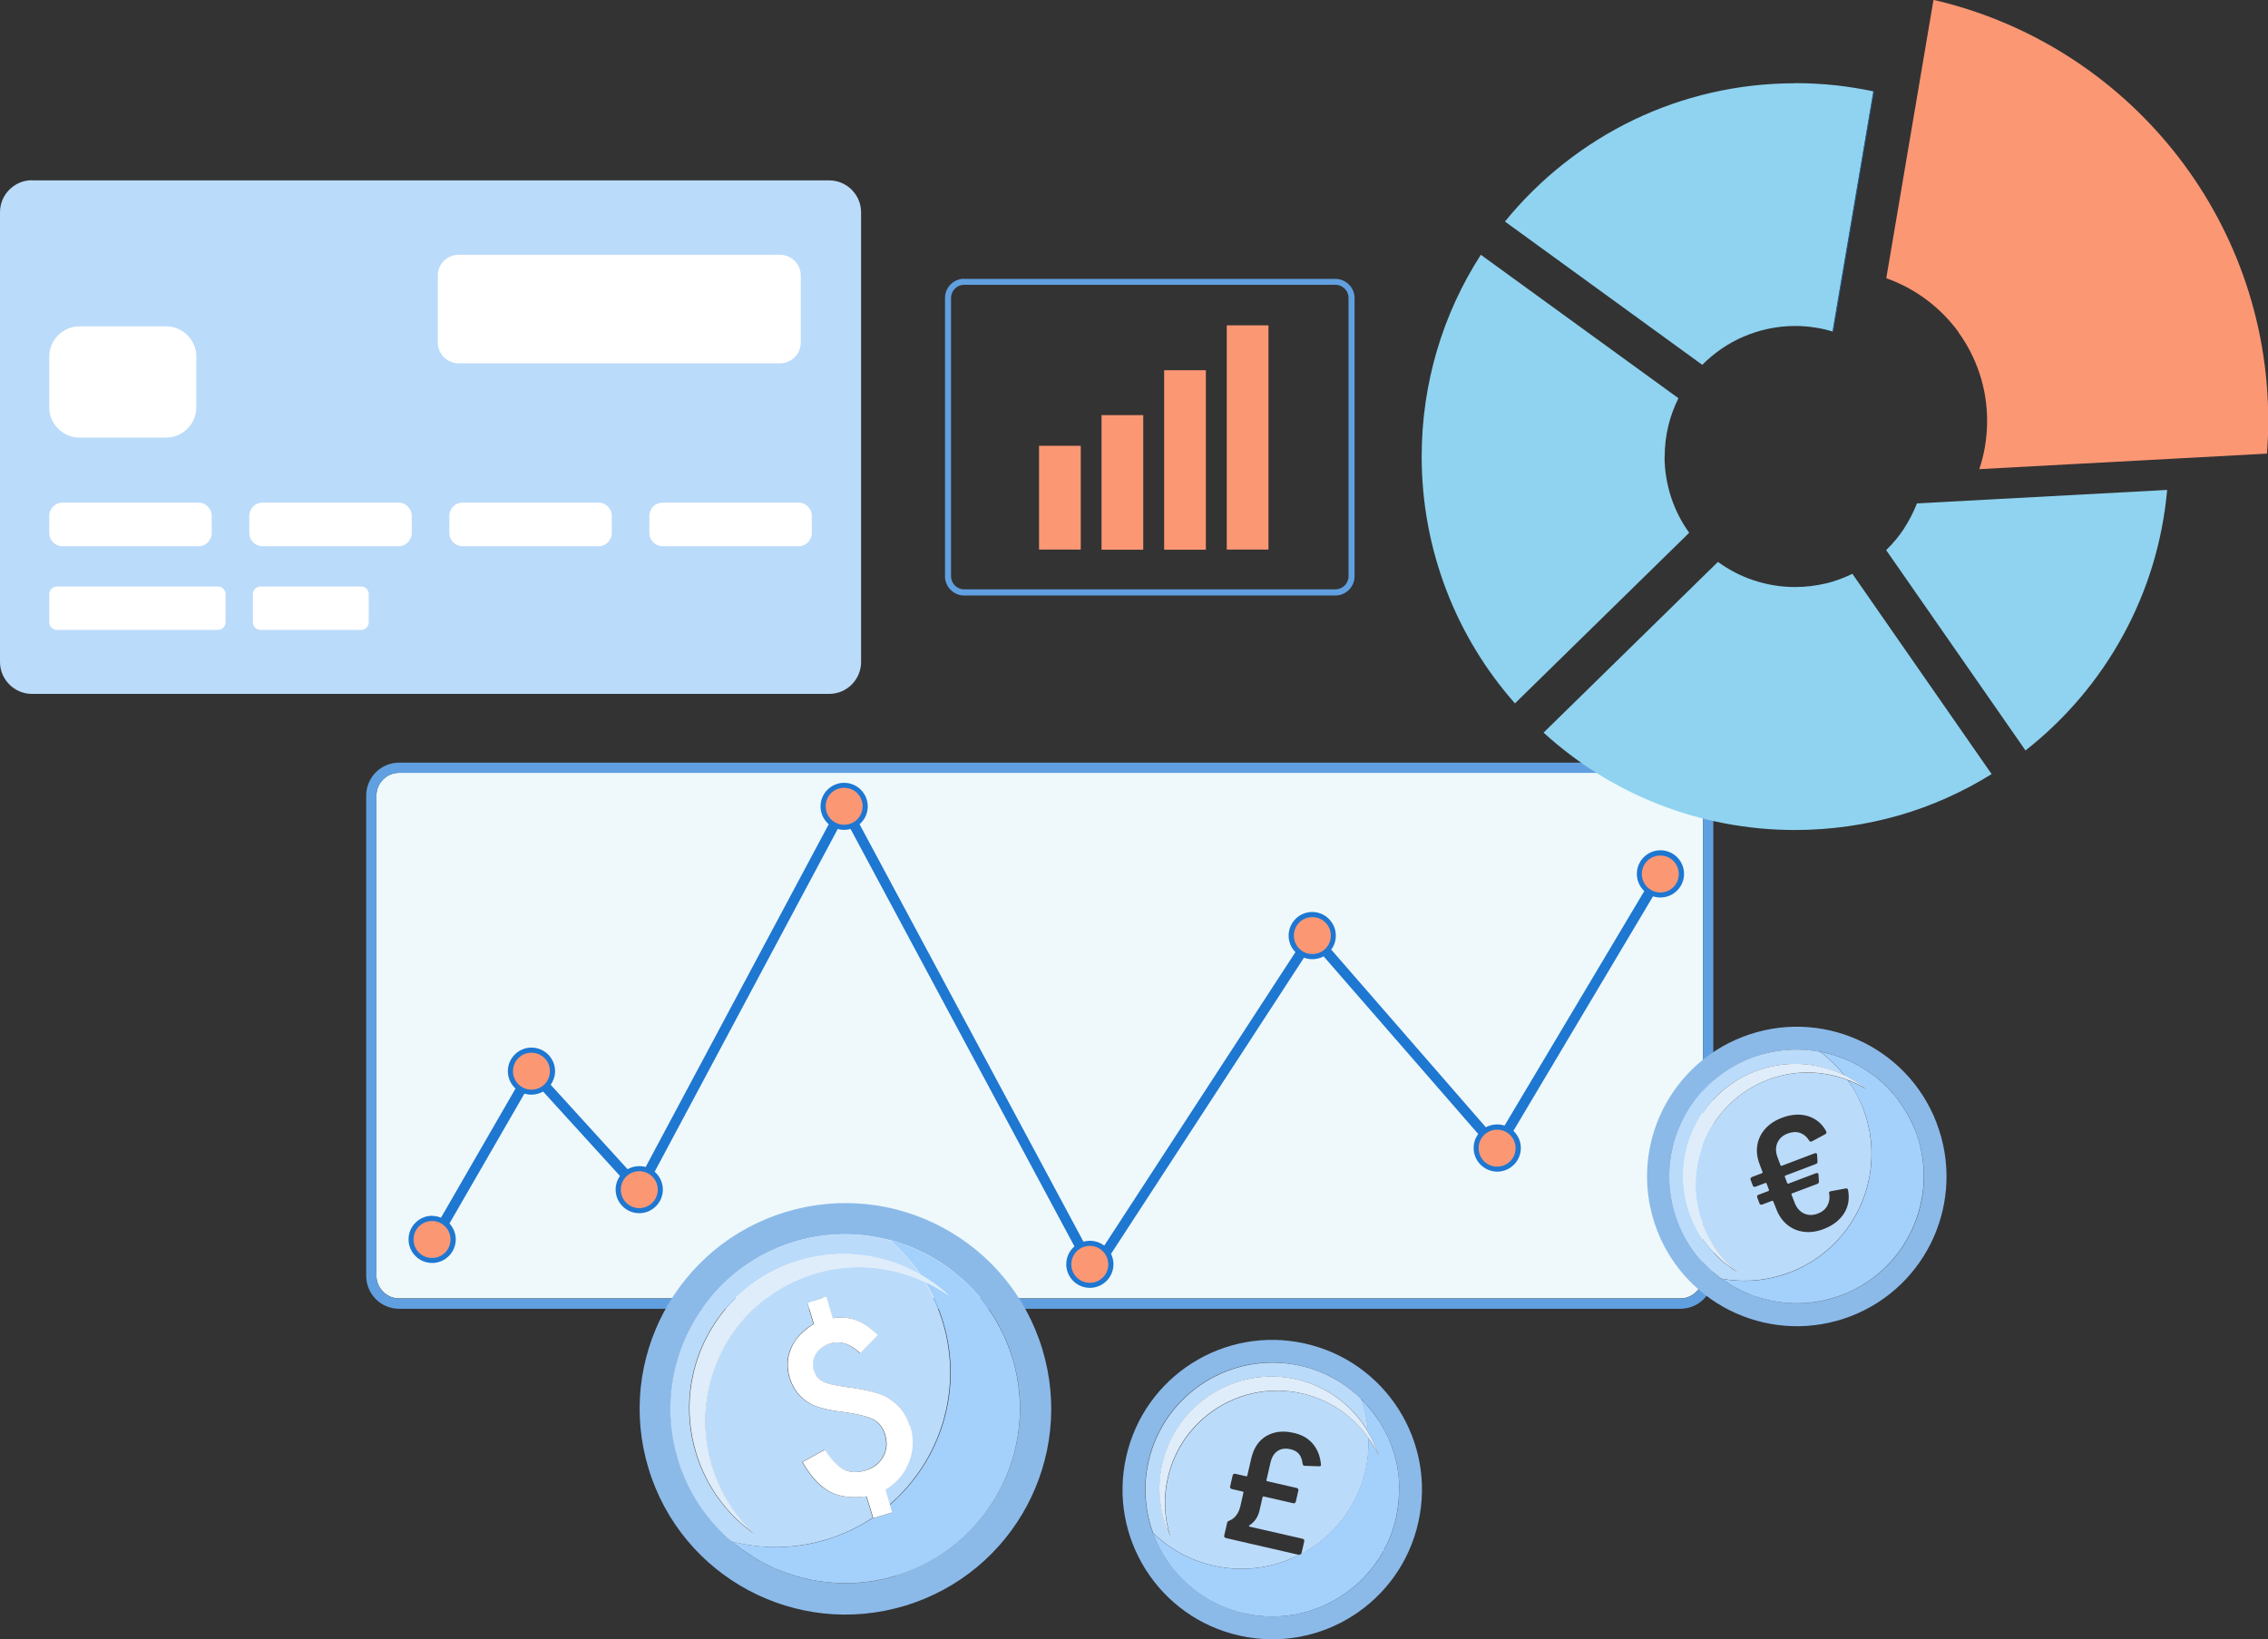 <?xml version="1.0" encoding="UTF-8"?><svg id="uuid-8beadcba-d10f-45d9-a696-4eb6f77e0689" xmlns="http://www.w3.org/2000/svg" viewBox="0 0 176.76 127.79"><rect x="0" y="0" width="176.76" height="127.79" fill="#333333" stroke="none"/><path d="M132.21,60.76c-.32-.32-.76-.52-1.24-.52H31.1c-.48,0-.92,.2-1.24,.52h0c-.32,.32-.52,.76-.52,1.24v37.45c0,.48,.2,.92,.52,1.24h0c.32,.32,.76,.52,1.24,.52h99.87c.48,0,.92-.2,1.24-.52h0c.32-.32,.52-.76,.52-1.24V62.01c0-.48-.2-.92-.52-1.24h0Z" style="fill:#eff9fc;"/><path d="M132.78,60.2h0c-.46-.47-1.1-.75-1.81-.75H31.1c-.7,0-1.35,.29-1.81,.75h0c-.46,.47-.75,1.11-.75,1.81v37.45c0,.7,.29,1.34,.75,1.81h0c.46,.46,1.1,.75,1.81,.75h99.87c.7,0,1.35-.29,1.81-.75h0c.46-.47,.75-1.1,.75-1.81V62.01c0-.7-.29-1.34-.75-1.81Zm-.05,39.26c0,.48-.2,.92-.52,1.24h0c-.32,.32-.76,.52-1.24,.52H31.1c-.48,0-.92-.2-1.24-.52h0c-.32-.32-.52-.76-.52-1.24V62.01c0-.48,.2-.92,.52-1.24h0c.32-.32,.76-.52,1.24-.52h99.87c.48,0,.92,.2,1.24,.52h0c.32,.32,.52,.76,.52,1.24v37.45Z" style="fill:#61a0e0;"/><path d="M33.67,94.78c.25,0,.48,.05,.7,.14l5.81-10.07-.06-.05h0s0,0,0,0c-.33-.33-.54-.79-.54-1.3s.21-.97,.54-1.3h0s0,0,0,0c.33-.33,.79-.54,1.3-.54s.97,.21,1.3,.54h0s0,0,0,0c.33,.33,.54,.79,.54,1.3,0,.39-.13,.76-.34,1.06l5.99,6.58c.27-.15,.58-.24,.91-.24,.17,0,.34,.02,.5,.07l14.27-26.72s-.07-.06-.1-.09h0s0,0,0,0c-.33-.33-.54-.79-.54-1.3s.21-.97,.54-1.3h0s0,0,0,0c.33-.33,.79-.54,1.3-.54s.97,.21,1.3,.54h0s0,0,0,0c.33,.33,.54,.79,.54,1.3s-.21,.97-.54,1.3h0s0,0,0,0c-.03,.03-.07,.06-.1,.09l17.45,32.54c.16-.04,.32-.07,.5-.07,.42,0,.81,.14,1.12,.38l14.9-22.88c-.33-.33-.53-.79-.53-1.29s.21-.97,.54-1.3h0s0,0,0,0c.33-.33,.79-.54,1.3-.54s.97,.21,1.3,.54h0c.33,.34,.54,.79,.54,1.3,0,.41-.13,.79-.36,1.09l12.05,13.85c.26-.14,.56-.22,.88-.22,.2,0,.4,.03,.58,.09l10.89-18.28-.04-.04h0s0,0,0,0c-.33-.33-.54-.79-.54-1.3s.21-.97,.54-1.3h0c.33-.33,.79-.54,1.3-.54s.97,.21,1.3,.54h0s0,0,0,0c.33,.33,.54,.79,.54,1.3s-.21,.97-.54,1.3h0s0,0,0,0c-.33,.33-.79,.54-1.3,.54-.2,0-.4-.03-.58-.09l-10.88,18.28,.04,.04h0c.33,.34,.54,.79,.54,1.3s-.21,.97-.54,1.3h0c-.33,.33-.79,.54-1.3,.54s-.97-.21-1.3-.54h0c-.33-.33-.54-.79-.54-1.3,0-.41,.13-.79,.36-1.09l-12.05-13.85c-.26,.14-.56,.22-.88,.22-.23,0-.45-.04-.65-.12l-15.04,23.09c.12,.24,.19,.52,.19,.81,0,.51-.21,.97-.54,1.3h0s0,0,0,0c-.33,.33-.79,.54-1.3,.54s-.97-.21-1.3-.54h0s0,0,0,0c-.33-.33-.54-.79-.54-1.3s.21-.97,.54-1.3h0s0,0,0,0c.03-.03,.07-.06,.1-.09l-17.45-32.54c-.16,.04-.32,.07-.5,.07s-.34-.02-.5-.07l-14.27,26.72s.07,.06,.1,.09h0s0,0,0,0c.33,.33,.54,.79,.54,1.3s-.21,.97-.54,1.3h0s0,0,0,0c-.33,.33-.79,.54-1.3,.54s-.97-.21-1.3-.54h0s0,0,0,0c-.33-.33-.54-.79-.54-1.3,0-.39,.12-.76,.34-1.06l-5.99-6.58c-.27,.15-.58,.24-.91,.24-.19,0-.38-.03-.55-.08l-5.84,10.12c.3,.33,.49,.77,.49,1.24,0,.51-.21,.97-.54,1.3h0s0,0,0,0c-.33,.33-.79,.54-1.3,.54s-.97-.21-1.3-.54h0s0,0,0,0c-.33-.33-.54-.79-.54-1.3s.21-.97,.54-1.3h0s0,0,0,0c.33-.33,.79-.54,1.3-.54h0Z" style="fill:#1e77d1; fill-rule:evenodd;"/><g><path d="M41.42,82.06c.8,0,1.44,.64,1.44,1.44s-.64,1.44-1.44,1.44-1.44-.64-1.44-1.44,.64-1.44,1.44-1.44Z" style="fill:#fc9774; fill-rule:evenodd;"/><circle cx="49.82" cy="92.74" r="1.44" transform="translate(-51.88 119.92) rotate(-76.72)" style="fill:#fc9774;"/><path d="M65.79,61.41c.8,0,1.44,.64,1.44,1.44s-.64,1.44-1.44,1.44-1.44-.64-1.44-1.44,.64-1.44,1.44-1.44Z" style="fill:#fc9774; fill-rule:evenodd;"/><circle cx="84.94" cy="98.55" r="1.44" transform="translate(-25.95 166.61) rotate(-80.78)" style="fill:#fc9774;"/><path d="M102.28,71.49c.8,0,1.44,.64,1.44,1.44s-.64,1.44-1.44,1.44-1.44-.64-1.44-1.44,.64-1.44,1.44-1.44Z" style="fill:#fc9774; fill-rule:evenodd;"/><path d="M116.68,88.06c.8,0,1.44,.64,1.44,1.44s-.64,1.44-1.44,1.44-1.44-.64-1.44-1.44,.64-1.44,1.44-1.44Z" style="fill:#fc9774; fill-rule:evenodd;"/><path d="M129.4,66.69c.8,0,1.44,.64,1.44,1.44s-.65,1.44-1.44,1.44-1.44-.64-1.44-1.44,.64-1.44,1.44-1.44Z" style="fill:#fc9774; fill-rule:evenodd;"/><path d="M33.67,95.18c.8,0,1.44,.64,1.44,1.44s-.64,1.44-1.44,1.44-1.44-.64-1.44-1.44,.64-1.44,1.44-1.44Z" style="fill:#fc9774; fill-rule:evenodd;"/></g><g><path d="M148.39,41.21c-.4,.61-.87,1.17-1.39,1.67l10.86,15.62c3.12-2.45,5.74-5.53,7.64-9.04,1.85-3.4,3.04-7.21,3.4-11.27l-19.5,1.05c-.27,.69-.61,1.35-1.01,1.96Z" style="fill:#8fd3f0;"/><path d="M139.91,6.49c-4.51,0-8.79,1.03-12.6,2.86-3.9,1.88-7.32,4.6-10.02,7.92l15.38,11.17c.92-.93,2.02-1.69,3.24-2.21,1.22-.52,2.58-.82,3.99-.82,.55,0,1.08,.04,1.61,.13,.45,.07,.89,.17,1.31,.3l3.18-18.72c-.95-.2-1.93-.36-2.92-.47-1.04-.11-2.11-.17-3.18-.17Z" style="fill:#8fd3f0;"/><path d="M129.74,35.59c0-.83,.1-1.64,.29-2.42,.18-.74,.45-1.46,.78-2.13l-15.4-11.18c-1.47,2.28-2.62,4.77-3.41,7.43-.78,2.63-1.2,5.42-1.2,8.3,0,3.65,.68,7.15,1.91,10.38,1.25,3.28,3.08,6.28,5.36,8.86l13.58-13.3c-.6-.83-1.07-1.75-1.4-2.74-.33-1.01-.52-2.09-.52-3.2Z" style="fill:#8fd3f0;"/><path d="M142.29,45.48c-.77,.18-1.57,.28-2.39,.28-1.13,0-2.22-.19-3.24-.53-1-.33-1.93-.82-2.77-1.43l-13.59,13.31c2.61,2.38,5.65,4.29,9,5.6,3.28,1.28,6.86,1.99,10.59,1.99,2.8,0,5.51-.4,8.08-1.13,2.58-.74,5.02-1.84,7.25-3.23l-10.85-15.61c-.66,.32-1.36,.58-2.09,.76Z" style="fill:#8fd3f0;"/><path d="M142.87,25.86l3.18-18.72s-.02,0-.04,0l-3.18,18.72s.02,0,.03,0Z" style="fill:#1e77d1;"/><path d="M152.64,25.91c1.4,1.94,2.23,4.32,2.23,6.89,0,.71-.06,1.41-.18,2.08-.1,.58-.25,1.14-.43,1.69l22.42-1.21c.03-.4,.05-.79,.07-1.18,.02-.45,.03-.92,.03-1.39,0-7.96-2.77-15.28-7.39-21.04-4.66-5.81-11.2-10.03-18.7-11.76l-3.68,21.7c2.28,.8,4.24,2.29,5.64,4.21Z" style="fill:#fc9774;"/></g><path d="M81.23,105.15c-2.58-8.47-11.53-13.25-20.01-10.67-8.47,2.58-13.25,11.53-10.67,20.01,2.58,8.47,11.53,13.25,20.01,10.67,8.47-2.58,13.25-11.53,10.67-20.01Zm-11.38,17.69c-2.01,.61-4.04,.72-5.99,.42-.02,0-.05,0-.07-.01-.81-.13-1.59-.32-2.36-.59-.05-.02-.1-.04-.15-.05-.46-.16-.9-.35-1.34-.56-.05-.02-.1-.04-.14-.07-.22-.11-.44-.23-.65-.35-.09-.05-.17-.1-.25-.15-.33-.2-.66-.41-.97-.64-.11-.08-.23-.16-.34-.25-.17-.13-.33-.26-.49-.39-.02-.02-.04-.03-.06-.05,0,0,0,0,0,0-1.91-1.63-3.4-3.8-4.18-6.38-2.19-7.19,1.87-14.79,9.06-16.98,2.51-.76,5.07-.75,7.44-.12-.02-.01-.03-.03-.04-.04,.14,.04,.26,.09,.4,.13,.19,.06,.37,.12,.56,.18,.57,.19,1.12,.42,1.65,.69,.12,.06,.25,.11,.37,.18,.24,.13,.47,.28,.71,.42,.2,.12,.4,.24,.59,.38,.22,.15,.43,.31,.64,.47,.2,.16,.39,.32,.59,.49,.19,.16,.38,.32,.55,.49,.32,.31,.63,.64,.92,.98,.13,.16,.25,.33,.38,.49,.21,.27,.41,.54,.6,.83,.12,.18,.22,.36,.33,.54,.17,.29,.33,.59,.48,.9,.08,.17,.17,.34,.25,.52,.2,.47,.39,.94,.54,1.44,0,.02,.02,.04,.03,.07,0,0,0,0,0,.01,0,0,0,0,0,0,2.19,7.19-1.87,14.79-9.06,16.98Z" style="fill:#8bbae9;"/><path d="M71.93,97.64c.12,.06,.25,.11,.37,.18-.12-.06-.25-.11-.37-.18Z" style="fill:#bbdbfa;"/><path d="M73.01,98.24c.2,.12,.4,.24,.59,.38-.19-.13-.39-.25-.59-.38Z" style="fill:#bbdbfa;"/><path d="M69.72,96.77c.19,.06,.37,.12,.56,.18-.19-.06-.37-.13-.56-.18Z" style="fill:#bbdbfa;"/><path d="M74.24,99.08c.2,.16,.4,.32,.59,.49-.19-.17-.39-.33-.59-.49Z" style="fill:#bbdbfa;"/><path d="M75.38,100.07c.32,.31,.63,.64,.92,.98-.29-.34-.6-.67-.92-.98Z" style="fill:#bbdbfa;"/><path d="M58.91,121.48c-.33-.2-.66-.41-.97-.64,.32,.23,.64,.44,.97,.64Z" style="fill:#bbdbfa;"/><path d="M61.29,122.61c-.46-.16-.9-.35-1.34-.56,.43,.21,.88,.4,1.34,.56Z" style="fill:#bbdbfa;"/><path d="M57.59,120.59c-.17-.13-.33-.26-.49-.39,.16,.14,.32,.26,.49,.39Z" style="fill:#bbdbfa;"/><path d="M59.81,121.98c-.22-.11-.44-.23-.65-.35,.21,.12,.43,.24,.65,.35Z" style="fill:#bbdbfa;"/><path d="M76.67,101.54c.21,.27,.41,.54,.6,.83-.19-.29-.39-.56-.6-.83Z" style="fill:#bbdbfa;"/><path d="M63.79,123.25c-.81-.13-1.6-.32-2.36-.59,.76,.27,1.55,.46,2.36,.59Z" style="fill:#bbdbfa;"/><path d="M78.33,104.34c.2,.47,.39,.94,.54,1.44-.15-.5-.34-.97-.54-1.44Z" style="fill:#bbdbfa;"/><path d="M64.44,120c1.31-.4,2.5-.98,3.58-1.7l-.51-1.66c-1.16,.16-2.12,.03-2.88-.37-.76-.4-1.46-1.17-2.11-2.3l1.74-.96c.51,.78,1.01,1.3,1.49,1.55,.49,.23,1.05,.25,1.69,.06,.62-.19,1.08-.55,1.37-1.07,.29-.52,.34-1.09,.15-1.72-.17-.56-.48-.96-.93-1.19-.22-.11-.54-.22-.94-.32-.4-.1-.91-.19-1.51-.27-1.24-.16-2.1-.39-2.57-.7-.73-.45-1.23-1.1-1.49-1.96-.12-.41-.17-.8-.15-1.19,.02-.39,.11-.76,.27-1.12,.16-.36,.39-.7,.68-1.02,.3-.32,.66-.61,1.08-.86l-.5-1.66,1.48-.45,.5,1.66c.7-.09,1.31-.04,1.83,.16,.52,.2,1.08,.59,1.68,1.16l-1.37,1.42c-.77-.75-1.56-1.01-2.36-.76-.5,.15-.86,.42-1.1,.82-.24,.39-.29,.81-.16,1.25,.12,.4,.36,.69,.7,.88,.34,.18,.96,.33,1.85,.44,.78,.1,1.43,.22,1.96,.36,.53,.14,.94,.3,1.25,.48,.85,.49,1.42,1.23,1.72,2.21,.29,.96,.26,1.89-.09,2.8-.35,.9-.96,1.62-1.84,2.17l.35,1.17c3.97-3.41,5.78-8.96,4.16-14.28-.34-1.11-.81-2.14-1.39-3.1-2.6-1.22-5.64-1.54-8.6-.64-6.35,1.93-9.93,8.64-8,14.99,.64,2.09,1.79,3.87,3.27,5.26-2.08-1.48-3.71-3.64-4.51-6.28-1.93-6.35,1.65-13.06,8-14.99,3.31-1.01,6.71-.51,9.49,1.09-.68-1.01-1.48-1.91-2.39-2.68-2.36-.63-4.92-.64-7.44,.12-7.19,2.19-11.25,9.79-9.06,16.98,.78,2.58,2.27,4.75,4.18,6.38,2.35,.61,4.89,.61,7.39-.15Z" style="fill:#bbdbfa;"/><path d="M78.9,105.85c2.18,7.19-1.87,14.78-9.06,16.97-2,.61-4.04,.73-5.98,.44,1.94,.3,3.98,.19,5.99-.42,7.19-2.19,11.24-9.79,9.06-16.98,0,0,0,0,0,0Z" style="fill:#bbdbfa;"/><path d="M77.6,102.91c.17,.29,.33,.59,.48,.9-.15-.31-.31-.61-.48-.9Z" style="fill:#bbdbfa;"/><path d="M57.93,120.84c-.11-.08-.23-.16-.34-.25,.11,.09,.22,.17,.34,.25Z" style="fill:#a4d0fc;"/><path d="M59.16,121.63c-.09-.05-.17-.1-.25-.15,.08,.05,.17,.1,.25,.15Z" style="fill:#a4d0fc;"/><path d="M57.05,120.15s.04,.03,.06,.05c-.02-.01-.03-.03-.05-.04,0,0,0,0,0,0Z" style="fill:#a4d0fc;"/><path d="M63.86,123.26s-.05,0-.07-.01c.02,0,.05,0,.07,.01Z" style="fill:#a4d0fc;"/><path d="M77.27,102.37c.12,.18,.22,.36,.33,.54-.11-.18-.21-.36-.33-.54Z" style="fill:#a4d0fc;"/><path d="M69.32,96.63s.03,.03,.04,.04c.12,.03,.24,.06,.35,.09-.13-.04-.26-.1-.4-.13Z" style="fill:#a4d0fc;"/><path d="M61.43,122.66s-.1-.03-.15-.05c.05,.02,.1,.04,.15,.05Z" style="fill:#a4d0fc;"/><path d="M59.95,122.05s-.1-.04-.14-.07c.05,.02,.1,.04,.14,.07Z" style="fill:#a4d0fc;"/><path d="M74.82,99.57c.19,.16,.38,.32,.55,.49-.18-.17-.37-.33-.55-.49Z" style="fill:#a4d0fc;"/><path d="M78.9,105.84s-.02-.04-.03-.07c0,.03,.02,.05,.03,.08,0,0,0,0,0-.01Z" style="fill:#a4d0fc;"/><path d="M73.59,98.61c.22,.15,.43,.31,.64,.47-.21-.16-.42-.32-.64-.47Z" style="fill:#a4d0fc;"/><path d="M78.08,103.81c.08,.17,.17,.34,.25,.52-.08-.18-.16-.35-.25-.52Z" style="fill:#a4d0fc;"/><path d="M72.3,97.81c.24,.13,.47,.28,.71,.42-.23-.14-.47-.29-.71-.42Z" style="fill:#a4d0fc;"/><path d="M76.29,101.05c.13,.16,.25,.33,.38,.49-.13-.16-.25-.33-.38-.49Z" style="fill:#a4d0fc;"/><path d="M70.27,96.95c.57,.19,1.12,.42,1.65,.69-.54-.27-1.09-.5-1.65-.69Z" style="fill:#a4d0fc;"/><path d="M69.84,122.82c7.19-2.18,11.24-9.78,9.06-16.97,0-.03-.02-.05-.03-.08-.15-.5-.34-.97-.54-1.44-.08-.18-.16-.35-.25-.52-.15-.31-.31-.61-.48-.9-.11-.18-.21-.37-.33-.54-.19-.29-.39-.56-.6-.83-.13-.16-.25-.33-.38-.49-.29-.34-.6-.67-.92-.98-.18-.17-.37-.33-.55-.49-.19-.17-.39-.33-.59-.49-.21-.16-.42-.32-.64-.47-.19-.13-.39-.25-.59-.38-.23-.14-.47-.29-.71-.42-.12-.06-.25-.11-.37-.18-.54-.27-1.09-.5-1.65-.69-.19-.06-.37-.13-.56-.18-.12-.03-.24-.06-.35-.09,.9,.78,1.71,1.68,2.39,2.68,.8,.46,1.55,1.01,2.23,1.65-.59-.42-1.22-.77-1.87-1.08,.58,.95,1.05,1.98,1.39,3.1,1.62,5.33-.19,10.87-4.16,14.28l.18,.59-1.48,.45v-.04c-1.09,.72-2.29,1.3-3.6,1.7-2.49,.76-5.04,.76-7.39,.15,.02,.01,.03,.03,.05,.04,.16,.14,.32,.27,.49,.39,.11,.09,.22,.17,.34,.25,.32,.23,.64,.44,.97,.64,.08,.05,.17,.1,.25,.15,.21,.12,.43,.24,.65,.35,.05,.02,.1,.04,.14,.07,.43,.21,.88,.4,1.34,.56,.05,.02,.1,.04,.15,.05,.76,.26,1.55,.46,2.36,.59,.02,0,.05,0,.07,.01,1.94,.29,3.98,.17,5.98-.44Z" style="fill:#a4d0fc;"/><path d="M71.75,99.36c-2.78-1.6-6.18-2.09-9.49-1.09-6.35,1.93-9.93,8.64-8,14.99,.8,2.64,2.43,4.8,4.51,6.28-1.48-1.39-2.63-3.18-3.27-5.26-1.93-6.35,1.65-13.06,8-14.99,2.97-.9,6-.58,8.6,.64,.65,.31,1.28,.66,1.87,1.08-.68-.64-1.43-1.18-2.23-1.65Z" style="fill:#dfedfa;"/><path d="M70.91,111.17c-.3-.98-.87-1.71-1.72-2.21-.3-.19-.72-.35-1.25-.48-.53-.14-1.18-.26-1.96-.36-.9-.12-1.52-.26-1.85-.44-.35-.18-.58-.48-.7-.88-.13-.44-.08-.86,.16-1.25,.24-.39,.6-.66,1.1-.82,.8-.24,1.59,.01,2.36,.76l1.37-1.42c-.59-.57-1.15-.96-1.68-1.16-.52-.2-1.14-.26-1.83-.16l-.5-1.66-1.48,.45,.5,1.66c-.42,.26-.78,.55-1.08,.86-.3,.32-.53,.66-.68,1.02-.16,.36-.25,.73-.27,1.12-.02,.39,.03,.79,.15,1.19,.26,.86,.76,1.51,1.49,1.96,.47,.31,1.33,.54,2.57,.7,.6,.08,1.11,.17,1.51,.27,.4,.1,.72,.21,.94,.32,.45,.23,.76,.63,.93,1.19,.19,.63,.14,1.2-.15,1.72-.3,.53-.75,.89-1.37,1.07-.64,.19-1.2,.17-1.69-.06-.48-.25-.97-.77-1.49-1.55l-1.74,.96c.65,1.13,1.35,1.89,2.11,2.3,.76,.4,1.72,.53,2.88,.37l.51,1.66v.04s1.49-.45,1.49-.45l-.18-.59-.35-1.17c.88-.54,1.49-1.27,1.84-2.17,.35-.91,.38-1.84,.09-2.8Z" style="fill:#fff;"/><g><path d="M75.14,21.74h28.94c.41,0,.78,.17,1.05,.44h0c.27,.27,.44,.64,.44,1.05v21.7c0,.41-.17,.78-.44,1.05h0c-.27,.27-.64,.44-1.05,.44h-28.94c-.41,0-.78-.17-1.05-.44-.27-.27-.44-.64-.44-1.05V23.22c0-.41,.17-.78,.44-1.05h0c.27-.27,.64-.44,1.05-.44h0Zm28.94,.46h-28.94c-.28,0-.54,.11-.72,.3h0c-.18,.18-.3,.44-.3,.72v21.7c0,.28,.12,.54,.3,.72,.18,.18,.44,.3,.72,.3h28.94c.28,0,.54-.12,.72-.3h0c.18-.18,.3-.44,.3-.72V23.22c0-.28-.11-.54-.3-.72h0c-.18-.18-.44-.3-.72-.3Z" style="fill:#61a0e0; fill-rule:evenodd;"/><path d="M80.98,34.75h3.25v8.09h-3.25v-8.09h0Zm14.63-9.39h3.25v17.48h-3.25V25.36h0Zm-4.88,3.5h3.25v13.99h-3.25v-13.99h0Zm-4.88,3.5h3.25v10.49h-3.25v-10.49Z" style="fill:#fc9774; fill-rule:evenodd;"/></g><g><path d="M2.49,14.06h62.13c1.37,0,2.49,1.12,2.49,2.49V51.6c0,1.37-1.11,2.49-2.49,2.49H2.49c-1.37,0-2.49-1.12-2.49-2.49V16.54c0-1.37,1.12-2.49,2.49-2.49Z" style="fill:#bbdbfa;"/><path d="M35.74,19.86h25.05c.89,0,1.62,.73,1.62,1.62v5.22c0,.89-.73,1.62-1.62,1.62h-25.05c-.89,0-1.62-.73-1.62-1.62v-5.22c0-.89,.73-1.62,1.62-1.62h0ZM6.19,25.44h6.76c1.29,0,2.35,1.06,2.35,2.35v3.97c0,1.29-1.06,2.35-2.35,2.35H6.19c-1.29,0-2.35-1.06-2.35-2.35v-3.97c0-1.29,1.06-2.35,2.35-2.35h0Zm-1.76,20.28h12.56c.32,0,.59,.26,.59,.59v2.2c0,.32-.26,.59-.59,.59H4.43c-.32,0-.59-.26-.59-.59v-2.2c0-.32,.26-.59,.59-.59h0Zm15.87,0h7.85c.32,0,.59,.26,.59,.59v2.2c0,.32-.26,.59-.59,.59h-7.85c-.32,0-.59-.26-.59-.59v-2.2c0-.32,.26-.59,.59-.59h0Zm-15.43-6.54H15.47c.57,0,1.03,.47,1.03,1.03v1.34c0,.57-.47,1.03-1.03,1.03H4.87c-.57,0-1.03-.47-1.03-1.03v-1.34c0-.57,.47-1.03,1.03-1.03h0Zm46.77,0h10.6c.57,0,1.03,.47,1.03,1.03v1.34c0,.57-.47,1.03-1.03,1.03h-10.6c-.57,0-1.03-.47-1.03-1.03v-1.34c0-.57,.47-1.03,1.03-1.03h0Zm-15.59,0h10.6c.57,0,1.03,.47,1.03,1.03v1.34c0,.57-.47,1.03-1.03,1.03h-10.6c-.57,0-1.03-.47-1.03-1.03v-1.34c0-.57,.47-1.03,1.03-1.03h0Zm-15.59,0h10.6c.57,0,1.03,.47,1.03,1.03v1.34c0,.57-.47,1.03-1.03,1.03h-10.6c-.57,0-1.03-.47-1.03-1.03v-1.34c0-.57,.47-1.03,1.03-1.03Z" style="fill:#fff; fill-rule:evenodd;"/></g><path d="M101.7,104.73c-6.29-1.41-12.53,2.55-13.93,8.84-1.41,6.29,2.55,12.53,8.84,13.93,6.29,1.41,12.53-2.55,13.93-8.84,1.41-6.29-2.55-12.53-8.84-13.93Zm7.12,13.54s0,0,0,0c0,0,0,0,0,0-1.19,5.34-6.49,8.69-11.83,7.5-2.13-.48-3.94-1.62-5.28-3.14-.01-.01-.02-.03-.03-.04-.25-.29-.49-.6-.71-.92,0-.01-.02-.02-.02-.03-.44-.66-.81-1.37-1.09-2.12,0-.01,0-.02-.01-.03,0,0,0,0,0,0-.62-1.72-.79-3.62-.36-5.54,1.19-5.34,6.49-8.7,11.83-7.5,1.86,.42,3.48,1.34,4.75,2.59,0-.01,0-.03-.01-.04,.07,.07,.13,.15,.2,.23,.1,.1,.19,.21,.29,.32,.29,.33,.56,.67,.8,1.03,.06,.08,.12,.16,.17,.24,.11,.17,.2,.35,.3,.52,.08,.15,.16,.3,.24,.45,.08,.17,.16,.35,.24,.53,.07,.17,.14,.34,.2,.52,.06,.17,.12,.34,.17,.51,.09,.31,.17,.63,.23,.95,.03,.15,.04,.29,.06,.44,.03,.25,.06,.49,.08,.74,0,.15,.01,.31,.01,.46,0,.25,0,.49-.02,.74,0,.14-.01,.28-.03,.42-.04,.37-.09,.74-.17,1.11,0,.02,0,.03,0,.05Z" style="fill:#8bbae9;"/><path d="M108.29,112.32c.07,.17,.14,.34,.2,.52-.06-.18-.13-.35-.2-.52Z" style="fill:#bbdbfa;"/><path d="M90.95,121.65c-.45-.66-.81-1.37-1.09-2.12,.28,.75,.64,1.46,1.09,2.12Z" style="fill:#bbdbfa;"/><path d="M107.35,110.58c.06,.08,.12,.16,.17,.24-.05-.08-.12-.16-.17-.24Z" style="fill:#bbdbfa;"/><path d="M108.95,114.75c.03,.25,.06,.49,.08,.74-.02-.25-.05-.5-.08-.74Z" style="fill:#bbdbfa;"/><path d="M109.05,115.95c0,.25,0,.5-.02,.74,.01-.25,.02-.5,.02-.74Z" style="fill:#bbdbfa;"/><path d="M106.26,109.23c.1,.1,.19,.21,.29,.32-.09-.11-.19-.21-.29-.32Z" style="fill:#bbdbfa;"/><path d="M97,125.77c-2.13-.48-3.94-1.61-5.28-3.13,1.34,1.53,3.14,2.67,5.28,3.14,5.34,1.19,10.63-2.17,11.83-7.5,0,0,0,0,0,0-1.2,5.33-6.49,8.69-11.82,7.49Z" style="fill:#bbdbfa;"/><path d="M107.82,111.34c.08,.15,.16,.3,.24,.45-.07-.15-.16-.3-.24-.45Z" style="fill:#bbdbfa;"/><path d="M108.83,118.22c.08-.37,.13-.74,.17-1.11-.04,.37-.09,.74-.17,1.11Z" style="fill:#bbdbfa;"/><path d="M101.28,121.19s-.04,.02-.06,.01l-5.69-1.31s-.07-.03-.1-.07-.03-.08-.02-.12l.23-1c.02-.07,.06-.12,.14-.15,.46-.18,.76-.57,.9-1.18l.23-1.02s0-.07-.05-.08l-.87-.2s-.07-.03-.1-.07-.03-.08-.02-.12l.2-.88s.03-.07,.07-.1c.04-.02,.08-.03,.12-.02l.87,.2s.07,0,.08-.05l.3-1.31c.19-.83,.58-1.43,1.18-1.78,.6-.35,1.31-.44,2.16-.24,.63,.14,1.12,.43,1.48,.86s.56,.96,.62,1.59c0,.02,0,.04,0,.07-.01,.05-.06,.08-.15,.08l-1.12-.04h-.04c-.06-.02-.1-.07-.12-.16-.04-.34-.14-.59-.29-.77s-.38-.3-.65-.36c-.4-.09-.73-.05-1,.13-.28,.18-.47,.49-.57,.94l-.31,1.34s0,.07,.05,.08l2.32,.53s.07,.03,.1,.07c.02,.04,.03,.08,.02,.12l-.2,.88s-.03,.07-.07,.1c-.04,.02-.08,.03-.12,.02l-2.32-.53s-.07,0-.08,.05l-.23,1.01c-.12,.54-.39,.94-.81,1.2-.02,.01-.03,.03-.02,.05s.02,.03,.04,.04l4.15,.95s.08,.03,.1,.07c.02,.04,.03,.08,.02,.12l-.22,.96s-.03,.04-.04,.06c2.48-1.31,4.39-3.65,5.05-6.59,.19-.83,.24-1.66,.22-2.48-1.21-1.7-3.01-2.98-5.2-3.47-4.71-1.05-9.38,1.91-10.44,6.62-.35,1.55-.26,3.09,.18,4.5-.79-1.69-1.04-3.64-.61-5.6,1.05-4.71,5.73-7.68,10.44-6.62,2.46,.55,4.43,2.09,5.61,4.1-.07-.89-.25-1.75-.55-2.57-1.27-1.24-2.89-2.17-4.75-2.59-5.34-1.19-10.63,2.16-11.83,7.5-.43,1.91-.26,3.82,.36,5.54,1.27,1.23,2.88,2.14,4.73,2.55,2.36,.53,4.7,.16,6.69-.86Z" style="fill:#bbdbfa;"/><path d="M91.68,122.6c-.25-.29-.49-.6-.71-.92,.22,.32,.45,.63,.71,.92Z" style="fill:#bbdbfa;"/><path d="M108.66,113.35c.09,.31,.17,.63,.23,.95-.06-.32-.14-.64-.23-.95Z" style="fill:#bbdbfa;"/><path d="M107.52,110.82c.11,.17,.2,.35,.3,.52-.1-.18-.19-.35-.3-.52Z" style="fill:#a4d0fc;"/><path d="M106.55,109.55c.29,.33,.56,.67,.8,1.03-.24-.36-.51-.7-.8-1.03Z" style="fill:#a4d0fc;"/><path d="M90.97,121.68s-.02-.02-.02-.03c0,.01,.02,.02,.02,.03Z" style="fill:#a4d0fc;"/><path d="M106.06,109s0,.03,.01,.04c.06,.06,.13,.12,.19,.19-.07-.07-.13-.15-.2-.23Z" style="fill:#a4d0fc;"/><path d="M108.82,118.27s0-.03,0-.05c0,.02,0,.04-.01,.06,0,0,0,0,0,0Z" style="fill:#a4d0fc;"/><path d="M89.85,119.49s0,.02,.01,.03c0,0,0-.02,0-.03,0,0,0,0,0,0Z" style="fill:#a4d0fc;"/><path d="M91.72,122.64s-.02-.03-.03-.04c.01,.01,.02,.03,.03,.04Z" style="fill:#a4d0fc;"/><path d="M108.05,111.79c.08,.17,.16,.35,.24,.53-.07-.18-.15-.36-.24-.53Z" style="fill:#a4d0fc;"/><path d="M109.03,116.69c0,.14-.01,.28-.03,.42,.01-.14,.02-.28,.03-.42Z" style="fill:#a4d0fc;"/><path d="M109.03,115.49c0,.15,.01,.31,.01,.46,0-.15,0-.31-.01-.46Z" style="fill:#a4d0fc;"/><path d="M108.49,112.84c.06,.17,.12,.34,.17,.51-.05-.17-.11-.34-.17-.51Z" style="fill:#a4d0fc;"/><path d="M108.89,114.3c.03,.15,.04,.29,.06,.44-.02-.15-.04-.3-.06-.44Z" style="fill:#a4d0fc;"/><path d="M109.03,116.69c.02-.25,.02-.5,.02-.74,0-.15,0-.31-.01-.46-.02-.25-.05-.5-.08-.74-.02-.15-.04-.3-.06-.44-.06-.32-.14-.64-.23-.95-.05-.17-.11-.34-.17-.51-.06-.18-.13-.35-.2-.52-.07-.18-.15-.36-.24-.53-.07-.15-.16-.3-.24-.45-.1-.18-.19-.35-.3-.52-.05-.08-.12-.16-.17-.24-.24-.36-.51-.7-.8-1.03-.09-.11-.19-.21-.29-.32-.06-.06-.13-.12-.19-.19,.29,.82,.48,1.68,.55,2.57,.34,.58,.62,1.19,.83,1.83-.23-.48-.51-.94-.81-1.37,.03,.82-.03,1.65-.22,2.48-.66,2.95-2.57,5.28-5.05,6.59-.01,.01-.01,.03-.03,.04-.02,.01-.04,0-.06,0-1.99,1.03-4.34,1.39-6.69,.86-1.85-.41-3.46-1.32-4.73-2.55,0,0,0,.02,0,.03,.28,.75,.64,1.46,1.09,2.12,0,.01,.02,.02,.02,.03,.22,.32,.45,.63,.71,.92,.01,.01,.02,.03,.03,.04,1.34,1.52,3.15,2.65,5.28,3.13,5.33,1.19,10.63-2.16,11.82-7.49,0-.02,0-.04,.01-.06,.08-.37,.13-.74,.17-1.11,.01-.14,.02-.28,.03-.42Z" style="fill:#a4d0fc;"/><path d="M106.62,111.61c-1.18-2.01-3.16-3.55-5.61-4.1-4.71-1.05-9.38,1.91-10.44,6.62-.44,1.96-.18,3.91,.61,5.6-.44-1.41-.53-2.96-.18-4.5,1.05-4.71,5.73-7.68,10.44-6.62,2.19,.49,4,1.77,5.2,3.47,.31,.43,.59,.89,.81,1.37-.2-.64-.49-1.25-.83-1.83Z" style="fill:#dfedfa;"/><path d="M101.34,121.18s.02-.03,.03-.04c-.03,.02-.06,.03-.08,.05,.02,0,.04,0,.06,0Z" style="fill:#fff;"/><path d="M150.92,87.5c-2.32-6.01-9.07-9-15.09-6.68-6.01,2.32-9,9.07-6.68,15.09,2.32,6.01,9.07,9,15.09,6.69,6.01-2.32,9-9.07,6.68-15.09Zm-7.32,13.44c-2.04,.79-4.17,.84-6.13,.31-.02,0-.03,0-.05-.01-.37-.1-.74-.23-1.1-.37-.01,0-.03,0-.04-.01-.74-.3-1.43-.69-2.08-1.16,0,0-.02-.01-.03-.02,0,0,0,0,0,0-1.47-1.08-2.67-2.57-3.37-4.4-1.97-5.1,.57-10.83,5.67-12.8,1.78-.69,3.64-.81,5.39-.48-.01,0-.02-.02-.03-.03,.1,.02,.2,.05,.3,.07,.14,.03,.28,.07,.41,.1,.42,.11,.83,.25,1.23,.41,.09,.04,.19,.07,.28,.11,.18,.08,.36,.18,.54,.27,.15,.08,.3,.16,.45,.24,.17,.1,.33,.2,.49,.31,.15,.1,.3,.21,.45,.32,.14,.11,.29,.21,.43,.33,.25,.21,.49,.43,.72,.66,.1,.11,.2,.22,.3,.34,.16,.19,.33,.37,.48,.57,.09,.12,.18,.25,.27,.38,.14,.2,.27,.41,.4,.63,.07,.12,.14,.24,.21,.36,.17,.33,.33,.66,.47,1.02,0,.02,.02,.03,.02,.05,0,0,0,0,0,0,0,0,0,0,0,0,1.97,5.1-.57,10.83-5.67,12.8Z" style="fill:#8bbae9;"/><path d="M144.59,82.92c.15,.08,.3,.16,.45,.24-.15-.09-.3-.16-.45-.24Z" style="fill:#bbdbfa;"/><path d="M146.4,84.12c.25,.21,.49,.43,.72,.66-.23-.23-.47-.45-.72-.66Z" style="fill:#bbdbfa;"/><path d="M145.52,83.47c.15,.1,.3,.21,.45,.32-.15-.11-.3-.22-.45-.32Z" style="fill:#bbdbfa;"/><path d="M148.17,86.07c.14,.2,.27,.41,.4,.63-.13-.22-.26-.43-.4-.63Z" style="fill:#bbdbfa;"/><path d="M136.28,100.85c-.74-.3-1.43-.69-2.08-1.16,.65,.47,1.34,.86,2.08,1.16Z" style="fill:#bbdbfa;"/><path d="M137.41,101.24c-.37-.1-.74-.23-1.1-.37,.36,.15,.73,.27,1.1,.37Z" style="fill:#bbdbfa;"/><path d="M143.77,82.54c.09,.04,.19,.07,.28,.11-.09-.04-.19-.07-.28-.11Z" style="fill:#bbdbfa;"/><path d="M142.12,82.02c.14,.03,.28,.07,.41,.1-.14-.04-.27-.07-.41-.1Z" style="fill:#bbdbfa;"/><path d="M147.42,85.12c.16,.19,.33,.37,.48,.57-.15-.2-.31-.39-.48-.57Z" style="fill:#bbdbfa;"/><path d="M139.52,99.17c5.1-1.97,7.64-7.7,5.67-12.8-.31-.8-.72-1.52-1.2-2.18-1.95-.74-4.16-.81-6.25,0-4.5,1.74-6.75,6.8-5.01,11.3,.57,1.48,1.5,2.72,2.65,3.65-1.59-.97-2.89-2.45-3.61-4.32-1.74-4.5,.5-9.56,5.01-11.3,2.35-.91,4.85-.72,6.95,.3-.55-.7-1.18-1.31-1.88-1.83-1.75-.33-3.6-.2-5.39,.48-5.1,1.97-7.64,7.7-5.67,12.8,.71,1.83,1.9,3.32,3.37,4.4,1.74,.32,3.58,.18,5.35-.5Zm-3.07-7.34s.05-.07,.09-.08l.79-.3s.05-.04,.04-.08l-.23-.61c-.2-.52-.26-1.01-.18-1.49s.28-.9,.61-1.27c.33-.37,.76-.66,1.29-.86,.73-.28,1.41-.33,2.04-.14,.62,.19,1.1,.58,1.43,1.19v.02c.04,.08,.01,.15-.07,.2l-1.06,.57h-.02c-.07,.04-.13,0-.18-.07-.18-.3-.42-.5-.71-.6-.3-.1-.62-.08-.97,.05-.39,.15-.65,.39-.8,.73-.14,.34-.14,.71,.01,1.11l.24,.64s.04,.05,.08,.04l2.58-.98s.09-.02,.13,0c.04,.02,.06,.06,.06,.12l.03,.53c0,.09-.03,.15-.11,.18l-2.4,.91s-.05,.04-.04,.08l.19,.51s.04,.05,.08,.04l2.17-.82s.09-.02,.13,0c.04,.02,.06,.06,.06,.12l.03,.53c0,.09-.03,.15-.11,.18l-1.99,.75s-.05,.04-.04,.08l.25,.65c.15,.39,.39,.67,.72,.83,.33,.15,.69,.16,1.08,.01,.35-.13,.6-.34,.75-.62s.2-.59,.14-.94c-.03-.1,0-.16,.11-.18l1.18-.22c.05,0,.09,0,.12,.01,.03,.02,.05,.06,.06,.11,.13,.67,.03,1.28-.31,1.82-.34,.54-.87,.95-1.6,1.23-.53,.2-1.04,.27-1.53,.21-.49-.06-.92-.24-1.3-.55-.38-.31-.66-.72-.86-1.24l-.23-.59s-.04-.05-.08-.04l-.79,.3s-.08,.01-.12,0-.07-.05-.08-.09l-.18-.47s-.01-.08,0-.12,.05-.07,.09-.08l.79-.3s.05-.04,.04-.08l-.19-.51s-.04-.05-.08-.04l-.79,.3s-.08,.01-.12,0-.07-.04-.08-.09l-.18-.47s-.01-.08,0-.12Z" style="fill:#bbdbfa;"/><path d="M149.27,88.13c1.96,5.1-.58,10.83-5.68,12.79-2.04,.79-4.17,.85-6.13,.33,1.96,.53,4.1,.47,6.13-.31,5.1-1.97,7.64-7.7,5.67-12.8,0,0,0,0,0,0Z" style="fill:#bbdbfa;"/><path d="M148.78,87.06c.17,.33,.33,.66,.47,1.02-.14-.35-.3-.69-.47-1.02Z" style="fill:#bbdbfa;"/><path d="M134.17,99.67s.02,.01,.03,.02c0,0-.02-.01-.02-.02,0,0,0,0,0,0Z" style="fill:#a4d0fc;"/><path d="M141.82,81.95s.02,.02,.03,.03c.09,.02,.18,.03,.26,.05-.1-.02-.2-.06-.3-.07Z" style="fill:#a4d0fc;"/><path d="M136.31,100.87s-.03,0-.04-.01c.01,0,.03,0,.04,.01Z" style="fill:#a4d0fc;"/><path d="M137.46,101.25s-.03,0-.05-.01c.02,0,.03,0,.05,.01Z" style="fill:#a4d0fc;"/><path d="M142.53,82.13c.42,.11,.83,.25,1.23,.41-.4-.16-.81-.3-1.23-.41Z" style="fill:#a4d0fc;"/><path d="M148.57,86.7c.07,.12,.14,.24,.21,.36-.07-.12-.14-.24-.21-.36Z" style="fill:#a4d0fc;"/><path d="M145.98,83.79c.14,.11,.29,.21,.43,.33-.14-.12-.28-.22-.43-.33Z" style="fill:#a4d0fc;"/><path d="M147.42,85.12c-.1-.11-.2-.23-.3-.34,.1,.11,.2,.22,.3,.34Z" style="fill:#a4d0fc;"/><path d="M145.03,83.16c.17,.1,.33,.2,.49,.31-.16-.11-.32-.21-.49-.31Z" style="fill:#a4d0fc;"/><path d="M149.27,88.12s-.02-.03-.02-.05c0,.02,.02,.04,.02,.05,0,0,0,0,0,0Z" style="fill:#a4d0fc;"/><path d="M147.9,85.69c.09,.12,.18,.25,.27,.38-.09-.13-.18-.25-.27-.38Z" style="fill:#a4d0fc;"/><path d="M144.05,82.65c.18,.08,.36,.18,.54,.27-.18-.09-.35-.19-.54-.27Z" style="fill:#a4d0fc;"/><path d="M143.59,100.93c5.1-1.97,7.64-7.7,5.68-12.79,0-.02-.02-.04-.02-.05-.14-.35-.3-.69-.47-1.02-.07-.12-.14-.24-.21-.36-.13-.22-.26-.43-.4-.63-.09-.13-.18-.25-.27-.38-.15-.2-.31-.39-.48-.57-.1-.11-.2-.23-.3-.34-.23-.23-.47-.45-.72-.66-.14-.12-.28-.22-.43-.33-.15-.11-.3-.22-.45-.32-.16-.11-.32-.21-.49-.31-.15-.09-.3-.16-.45-.24-.18-.09-.35-.19-.54-.27-.09-.04-.19-.07-.28-.11-.4-.16-.81-.3-1.23-.41-.14-.04-.27-.07-.41-.1-.09-.02-.18-.03-.26-.05,.7,.52,1.33,1.13,1.88,1.83,.6,.29,1.18,.64,1.7,1.07-.46-.28-.94-.5-1.44-.69,.47,.66,.89,1.39,1.2,2.18,1.97,5.1-.57,10.83-5.67,12.8-1.77,.68-3.62,.82-5.35,.5,0,0,.02,.01,.02,.02,.65,.47,1.34,.86,2.08,1.16,.01,0,.03,0,.04,.01,.36,.15,.73,.27,1.1,.37,.02,0,.03,0,.05,.01,1.96,.53,4.09,.46,6.13-.33Z" style="fill:#a4d0fc;"/><path d="M143.74,83.81c-2.1-1.02-4.6-1.2-6.95-.3-4.5,1.74-6.75,6.8-5.01,11.3,.72,1.87,2.02,3.35,3.61,4.32-1.15-.93-2.08-2.17-2.65-3.65-1.74-4.5,.5-9.56,5.01-11.3,2.1-.81,4.31-.74,6.25,0,.5,.19,.98,.41,1.44,.69-.52-.42-1.1-.77-1.7-1.07Z" style="fill:#dfedfa;"/></svg>